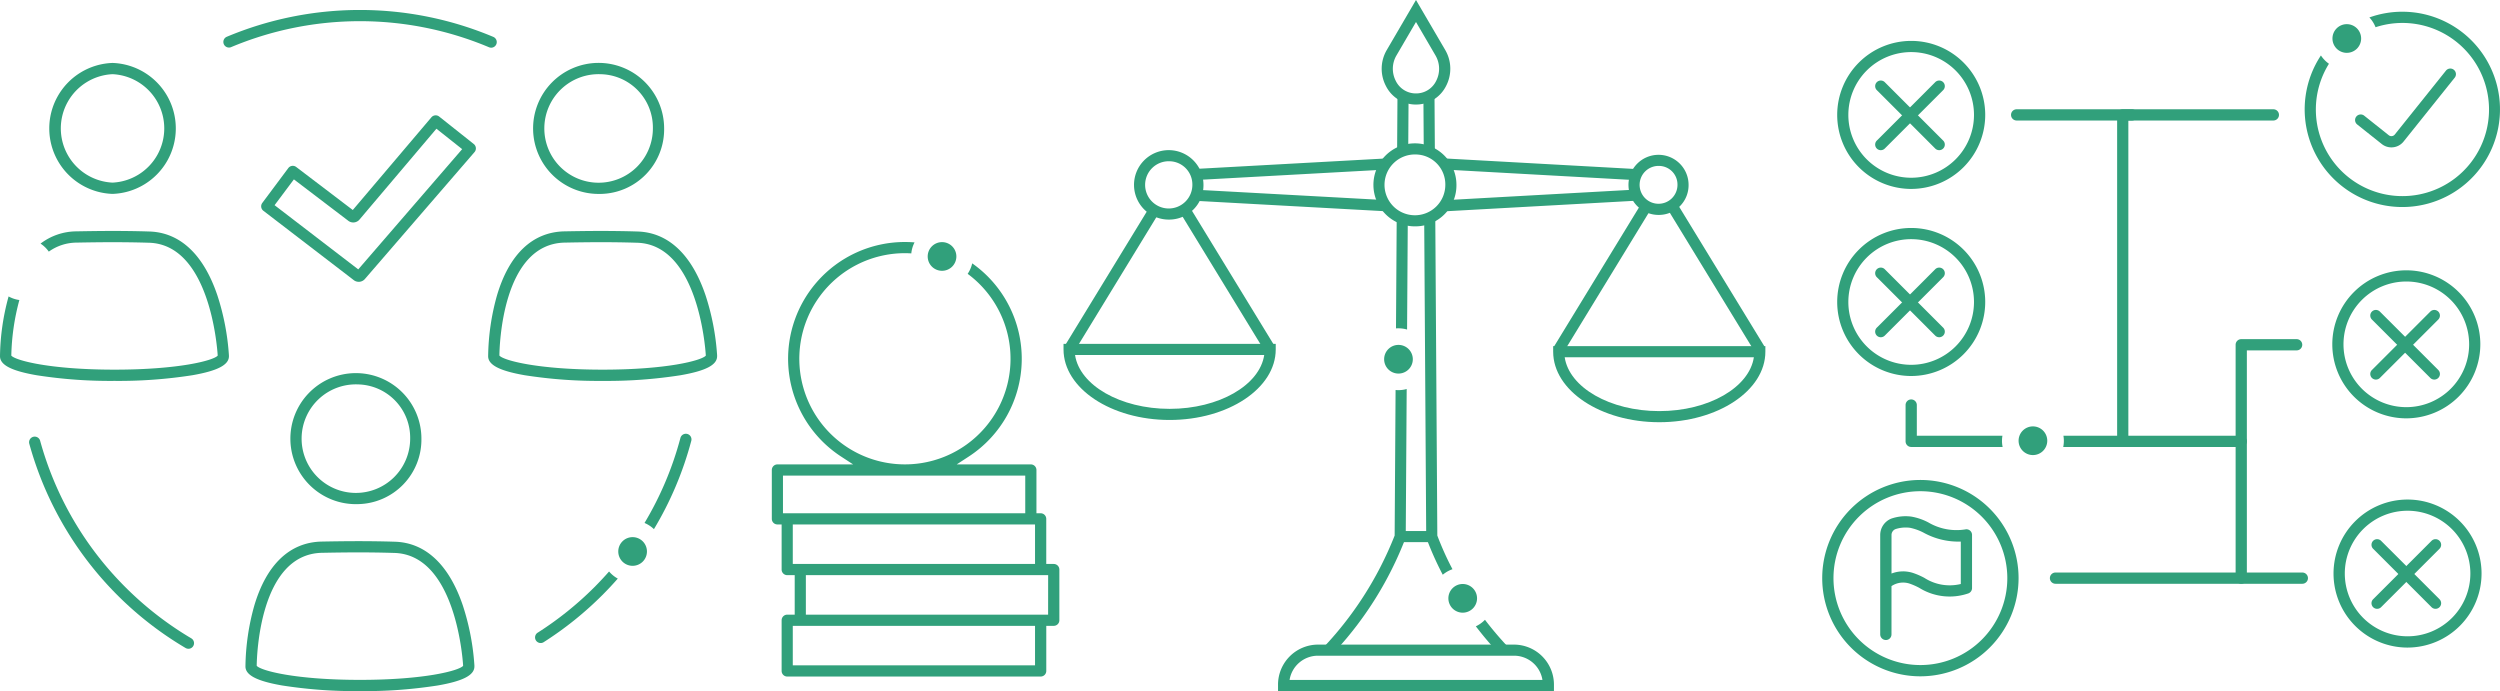 <svg id="Group_49430" data-name="Group 49430" xmlns="http://www.w3.org/2000/svg" xmlns:xlink="http://www.w3.org/1999/xlink" width="290.5" height="80.308" viewBox="0 0 290.5 80.308">
  <defs>
    <clipPath id="clip-path">
      <rect id="Rectangle_28413" data-name="Rectangle 28413" width="290.5" height="80.308" fill="#31a07b"/>
    </clipPath>
  </defs>
  <g id="Group_49429" data-name="Group 49429" clip-path="url(#clip-path)">
    <path id="Path_20367" data-name="Path 20367" d="M564.765,131.957c-6.8,0-12.329-3.676-12.329-8.194v-.645h24.658v.645c0,4.518-5.531,8.194-12.328,8.194m-10.991-7.549c.522,3.505,5.252,6.258,10.991,6.258s10.469-2.753,10.991-6.258Z" transform="translate(-371.958 -82.896)" fill="#31a07b"/>
    <path id="Path_20368" data-name="Path 20368" d="M390.608,131.157c-6.8,0-12.329-3.676-12.329-8.194v-.645h24.658v.645c0,4.518-5.531,8.194-12.328,8.194m-10.991-7.549c.522,3.505,5.252,6.258,10.991,6.258s10.469-2.753,10.991-6.258Z" transform="translate(-254.697 -82.357)" fill="#31a07b"/>
    <path id="Path_20369" data-name="Path 20369" d="M493.962,60.637a4.823,4.823,0,1,1,4.7-4.821,4.766,4.766,0,0,1-4.7,4.821m0-8.352a3.533,3.533,0,1,0,3.408,3.531,3.475,3.475,0,0,0-3.408-3.531" transform="translate(-329.424 -34.335)" fill="#31a07b"/>
    <path id="Path_20370" data-name="Path 20370" d="M583.152,62.049a3.492,3.492,0,1,1,3.407-3.492,3.454,3.454,0,0,1-3.407,3.492m0-5.693a2.2,2.2,0,1,0,2.117,2.2,2.163,2.163,0,0,0-2.117-2.2" transform="translate(-390.346 -37.076)" fill="#31a07b"/>
    <path id="Path_20371" data-name="Path 20371" d="M388.545,73.279l-9.976,16.329,1.1.673,9.958-16.3a3.272,3.272,0,0,1-1.082-.7" transform="translate(-254.893 -49.339)" fill="#31a07b"/>
    <path id="Path_20372" data-name="Path 20372" d="M420.7,73.279a3.272,3.272,0,0,1-1.082.7l9.958,16.3,1.1-.672Z" transform="translate(-282.53 -49.339)" fill="#31a07b"/>
    <path id="Path_20373" data-name="Path 20373" d="M407.911,61.474a4.035,4.035,0,1,1,3.933-4.034,3.989,3.989,0,0,1-3.933,4.034m0-6.777a2.745,2.745,0,1,0,2.643,2.743,2.7,2.7,0,0,0-2.643-2.743" transform="translate(-272.001 -35.959)" fill="#31a07b"/>
    <path id="Path_20374" data-name="Path 20374" d="M486.636,234.672H454.575v-.686a4.656,4.656,0,0,1,4.59-4.71h22.882a4.656,4.656,0,0,1,4.59,4.71Zm-30.72-1.29H485.3a3.341,3.341,0,0,0-3.249-2.816H459.165a3.341,3.341,0,0,0-3.248,2.816" transform="translate(-306.068 -154.373)" fill="#31a07b"/>
    <line id="Line_115" data-name="Line 115" x2="3.67" transform="translate(162.703 62.351)" fill="#31a07b"/>
    <rect id="Rectangle_28412" data-name="Rectangle 28412" width="3.67" height="1.29" transform="translate(162.703 61.706)" fill="#31a07b"/>
    <path id="Path_20375" data-name="Path 20375" d="M497.256,14.579h-.076v.132Z" transform="translate(-334.753 -9.816)" fill="#31a07b"/>
    <path id="Path_20376" data-name="Path 20376" d="M509.951,14.711v-.132h-.076Z" transform="translate(-343.301 -9.816)" fill="#31a07b"/>
    <path id="Path_20377" data-name="Path 20377" d="M496.969,32.723l-.047,7.284a3.969,3.969,0,0,1,1.294-.562l.039-6.025a3.129,3.129,0,0,1-1.286-.7" transform="translate(-334.58 -22.033)" fill="#31a07b"/>
    <path id="Path_20378" data-name="Path 20378" d="M506.288,33.42l.039,6.025a3.961,3.961,0,0,1,1.294.562l-.047-7.284a3.133,3.133,0,0,1-1.286.7" transform="translate(-340.887 -22.033)" fill="#31a07b"/>
    <path id="Path_20379" data-name="Path 20379" d="M495.429,12.148q-.182,0-.361-.015A3.9,3.9,0,0,1,491.939,10a4.316,4.316,0,0,1,.094-4.188L495.429,0l3.4,5.814A4.316,4.316,0,0,1,498.919,10a3.9,3.9,0,0,1-3.13,2.132c-.118.01-.238.015-.36.015m0-9.591-2.282,3.907a3.071,3.071,0,0,0-.064,2.942,2.586,2.586,0,0,0,2.094,1.441,3,3,0,0,0,.5,0,2.587,2.587,0,0,0,2.094-1.441,3.071,3.071,0,0,0-.064-2.942Z" transform="translate(-330.891)" fill="#31a07b"/>
    <path id="Path_20380" data-name="Path 20380" d="M24.838,37.606a7.613,7.613,0,0,1,0-15.217,7.613,7.613,0,0,1,0,15.217m0-13.911a6.307,6.307,0,0,0,0,12.6,6.307,6.307,0,0,0,0-12.6" transform="translate(-11.761 -15.075)" fill="#31a07b"/>
    <path id="Path_20381" data-name="Path 20381" d="M198.466,37.606A7.613,7.613,0,1,1,205.837,30a7.5,7.5,0,0,1-7.371,7.609m0-13.911a6.307,6.307,0,1,0,6.064,6.3,6.193,6.193,0,0,0-6.064-6.3" transform="translate(-128.665 -15.075)" fill="#31a07b"/>
    <path id="Path_20382" data-name="Path 20382" d="M186.929,99.571a55.222,55.222,0,0,1-9.056-.659c-2.936-.514-4.245-1.2-4.245-2.21a27.207,27.207,0,0,1,1.024-7.054c1.42-4.8,4.134-7.382,7.846-7.454,2.542-.049,5.33-.082,8.5.017,3.558.111,6.287,2.674,7.892,7.413a28.334,28.334,0,0,1,1.343,6.963.624.624,0,0,1,0,.07c0,.015,0,.029,0,.045,0,1.014-1.309,1.7-4.245,2.21a55.222,55.222,0,0,1-9.056.659m-11.993-2.94c.5.571,4.509,1.633,11.993,1.633,7.452,0,11.463-1.053,11.986-1.626,0-.022,0-.044,0-.066-.067-1.062-.979-12.838-7.966-13.055-3.136-.1-5.9-.066-8.429-.016-7.3.142-7.578,12.145-7.588,13.131m0,.061v0Z" transform="translate(-116.905 -55.31)" fill="#31a07b"/>
    <path id="Path_20383" data-name="Path 20383" d="M112.136,147.945a7.613,7.613,0,1,1,7.371-7.609,7.5,7.5,0,0,1-7.371,7.609m0-13.911a6.307,6.307,0,1,0,6.064,6.3,6.193,6.193,0,0,0-6.064-6.3" transform="translate(-70.539 -89.366)" fill="#31a07b"/>
    <path id="Path_20384" data-name="Path 20384" d="M100.6,209.909a55.215,55.215,0,0,1-9.055-.659c-2.936-.514-4.245-1.2-4.245-2.21a27.207,27.207,0,0,1,1.024-7.054c1.42-4.8,4.134-7.382,7.846-7.454,2.541-.049,5.329-.082,8.5.017,3.558.111,6.287,2.674,7.892,7.413a28.335,28.335,0,0,1,1.343,6.963.624.624,0,0,1,0,.07c0,.015,0,.03,0,.045,0,1.014-1.309,1.7-4.245,2.21a55.216,55.216,0,0,1-9.056.659m-11.993-2.94c.495.571,4.509,1.633,11.993,1.633,7.452,0,11.464-1.053,11.987-1.626a.626.626,0,0,1,0-.066c-.067-1.058-.978-12.838-7.966-13.056-3.137-.1-5.9-.066-8.428-.016-7.3.142-7.578,12.145-7.588,13.131m0,.061v0Z" transform="translate(-58.779 -129.601)" fill="#31a07b"/>
    <path id="Path_20385" data-name="Path 20385" d="M28.859,179.948a.651.651,0,0,1-.332-.091,39.82,39.82,0,0,1-18.155-23.732.653.653,0,0,1,1.26-.346A38.425,38.425,0,0,0,21.545,172.8a38.721,38.721,0,0,0,7.648,5.936.653.653,0,0,1-.334,1.216" transform="translate(-6.968 -104.563)" fill="#31a07b"/>
    <path id="Path_20386" data-name="Path 20386" d="M110.484,7.922a.655.655,0,0,1-.254-.052,38.656,38.656,0,0,0-29.993,0,.653.653,0,0,1-.509-1.2,39.964,39.964,0,0,1,31.011,0,.654.654,0,0,1-.255,1.255" transform="translate(-53.412 -2.381)" fill="#31a07b"/>
    <path id="Path_20387" data-name="Path 20387" d="M104.233,60.373a.953.953,0,0,1-.62-.23l-10.46-8.025a.654.654,0,0,1-.126-.91l3.022-4.05a.654.654,0,0,1,.919-.129l6.575,5,9.136-10.772a.653.653,0,0,1,.9-.089L117.6,44.36a.653.653,0,0,1,.089.939L104.989,60a.96.96,0,0,1-.661.369c-.032,0-.063,0-.1,0m-9.773-8.9,9.723,7.46,12.075-13.973-2.992-2.372L104.355,53.1a.952.952,0,0,1-1.377.148L96.7,48.47Z" transform="translate(-62.549 -27.626)" fill="#31a07b"/>
    <path id="Path_20388" data-name="Path 20388" d="M659.542,193.533a11.408,11.408,0,1,1,11.408-11.408,11.421,11.421,0,0,1-11.408,11.408m0-21.509a10.1,10.1,0,1,0,10.1,10.1,10.113,10.113,0,0,0-10.1-10.1" transform="translate(-436.392 -114.945)" fill="#31a07b"/>
    <path id="Path_20389" data-name="Path 20389" d="M669.416,198.011a.654.654,0,0,1-.653-.653V185.82a2.052,2.052,0,0,1,1.3-1.92,5.118,5.118,0,0,1,2.291-.233,6.677,6.677,0,0,1,2,.681,6.459,6.459,0,0,0,4.273.815.653.653,0,0,1,.806.635v6.184a.653.653,0,0,1-.442.618,6.679,6.679,0,0,1-5.681-.644,7.56,7.56,0,0,0-1.159-.507,2.417,2.417,0,0,0-2.078.3v5.612a.653.653,0,0,1-.653.653m1.98-7.98a3.973,3.973,0,0,1,1.117.165,8.5,8.5,0,0,1,1.377.592,5.435,5.435,0,0,0,4.232.712v-4.931a8.381,8.381,0,0,1-4.312-1.028,6.065,6.065,0,0,0-1.582-.571,3.829,3.829,0,0,0-1.7.154.738.738,0,0,0-.456.7v4.462a3.63,3.63,0,0,1,1.327-.251" transform="translate(-450.282 -123.642)" fill="#31a07b"/>
    <path id="Path_20390" data-name="Path 20390" d="M841.88,33.54a1.794,1.794,0,0,1-1.121-.391L837.9,30.874a.653.653,0,0,1,.813-1.022l2.857,2.274a.5.5,0,0,0,.7-.078l5.945-7.424a.653.653,0,0,1,1.02.817l-5.945,7.424a1.8,1.8,0,0,1-1.409.675" transform="translate(-563.998 -16.414)" fill="#31a07b"/>
    <path id="Path_20391" data-name="Path 20391" d="M662.059,98.28a8.6,8.6,0,1,1,8.6-8.6,8.611,8.611,0,0,1-8.6,8.6m0-15.9a7.3,7.3,0,1,0,7.295,7.3,7.3,7.3,0,0,0-7.295-7.3" transform="translate(-439.976 -54.589)" fill="#31a07b"/>
    <path id="Path_20392" data-name="Path 20392" d="M667.62,103.273a.653.653,0,0,1-.462-1.115l6.787-6.787a.653.653,0,0,1,.924.924l-6.787,6.787a.651.651,0,0,1-.462.191" transform="translate(-449.072 -64.085)" fill="#31a07b"/>
    <path id="Path_20393" data-name="Path 20393" d="M674.407,103.273a.65.65,0,0,1-.462-.191l-6.787-6.787a.653.653,0,0,1,.924-.924l6.787,6.787a.653.653,0,0,1-.462,1.115" transform="translate(-449.072 -64.085)" fill="#31a07b"/>
    <path id="Path_20394" data-name="Path 20394" d="M838.16,113.341a8.6,8.6,0,1,1,8.6-8.6,8.611,8.611,0,0,1-8.6,8.6m0-15.9a7.3,7.3,0,1,0,7.3,7.3,7.3,7.3,0,0,0-7.3-7.3" transform="translate(-558.546 -64.73)" fill="#31a07b"/>
    <path id="Path_20395" data-name="Path 20395" d="M843.722,118.334a.653.653,0,0,1-.462-1.115l6.787-6.787a.653.653,0,0,1,.924.924l-6.787,6.787a.651.651,0,0,1-.462.191" transform="translate(-567.643 -74.226)" fill="#31a07b"/>
    <path id="Path_20396" data-name="Path 20396" d="M850.508,118.334a.651.651,0,0,1-.462-.191l-6.787-6.787a.653.653,0,0,1,.924-.924l6.787,6.787a.653.653,0,0,1-.462,1.115" transform="translate(-567.642 -74.226)" fill="#31a07b"/>
    <path id="Path_20397" data-name="Path 20397" d="M662.059,31.739a8.6,8.6,0,1,1,8.6-8.6,8.611,8.611,0,0,1-8.6,8.6m0-15.9a7.3,7.3,0,1,0,7.295,7.3,7.3,7.3,0,0,0-7.295-7.3" transform="translate(-439.976 -9.786)" fill="#31a07b"/>
    <path id="Path_20398" data-name="Path 20398" d="M667.62,36.733a.653.653,0,0,1-.462-1.115l6.787-6.787a.653.653,0,0,1,.924.924l-6.787,6.787a.651.651,0,0,1-.462.191" transform="translate(-449.072 -19.282)" fill="#31a07b"/>
    <path id="Path_20399" data-name="Path 20399" d="M674.407,36.733a.65.65,0,0,1-.462-.191l-6.787-6.787a.653.653,0,0,1,.924-.924l6.787,6.787a.653.653,0,0,1-.462,1.115" transform="translate(-449.072 -19.282)" fill="#31a07b"/>
    <path id="Path_20400" data-name="Path 20400" d="M838.593,194.877a8.6,8.6,0,1,1,8.6-8.6,8.611,8.611,0,0,1-8.6,8.6m0-15.9a7.295,7.295,0,1,0,7.3,7.3,7.3,7.3,0,0,0-7.3-7.3" transform="translate(-558.837 -119.629)" fill="#31a07b"/>
    <path id="Path_20401" data-name="Path 20401" d="M844.155,199.87a.653.653,0,0,1-.462-1.115l6.787-6.787a.653.653,0,0,1,.924.924l-6.787,6.787a.651.651,0,0,1-.462.191" transform="translate(-567.934 -129.124)" fill="#31a07b"/>
    <path id="Path_20402" data-name="Path 20402" d="M850.942,199.87a.651.651,0,0,1-.462-.191l-6.787-6.787a.653.653,0,1,1,.924-.924l6.787,6.787a.653.653,0,0,1-.462,1.115" transform="translate(-567.934 -129.124)" fill="#31a07b"/>
    <path id="Path_20403" data-name="Path 20403" d="M751.348,149.053H729.765a.653.653,0,0,1,0-1.307h20.929V121.281a.654.654,0,0,1,.653-.653h6.436a.653.653,0,0,1,0,1.307H752V148.4a.654.654,0,0,1-.653.653" transform="translate(-490.915 -81.219)" fill="#31a07b"/>
    <path id="Path_20404" data-name="Path 20404" d="M802.927,204.944h-7.1a.653.653,0,1,1,0-1.307h7.1a.653.653,0,1,1,0,1.307" transform="translate(-535.396 -137.11)" fill="#31a07b"/>
    <path id="Path_20405" data-name="Path 20405" d="M753.684,78.107a.654.654,0,0,1-.653-.653V39.518a.653.653,0,0,1,.653-.653h17.5a.653.653,0,0,1,0,1.307h-16.85V77.453a.654.654,0,0,1-.653.653" transform="translate(-507.02 -26.168)" fill="#31a07b"/>
    <path id="Path_20406" data-name="Path 20406" d="M729.344,40.172H715.949a.653.653,0,0,1,0-1.307h13.395a.653.653,0,0,1,0,1.307" transform="translate(-481.613 -26.168)" fill="#31a07b"/>
    <path id="Path_20407" data-name="Path 20407" d="M446.663,57.57a4.175,4.175,0,0,1,.973-1.346L424.462,57.5a3.428,3.428,0,0,1,.479,1.266Z" transform="translate(-285.793 -37.856)" fill="#31a07b"/>
    <path id="Path_20408" data-name="Path 20408" d="M446.662,68.7,424.94,67.51a3.422,3.422,0,0,1-.479,1.266l23.174,1.273a4.176,4.176,0,0,1-.973-1.346" transform="translate(-285.792 -45.455)" fill="#31a07b"/>
    <path id="Path_20409" data-name="Path 20409" d="M534.763,58.795a2.872,2.872,0,0,1,.576-1.26l-23.438-1.3a4.178,4.178,0,0,1,.972,1.346Z" transform="translate(-344.666 -37.861)" fill="#31a07b"/>
    <path id="Path_20410" data-name="Path 20410" d="M534.762,67.428l-21.89,1.218a4.179,4.179,0,0,1-.972,1.346l23.438-1.3a2.873,2.873,0,0,1-.576-1.26" transform="translate(-344.665 -45.4)" fill="#31a07b"/>
    <path id="Path_20411" data-name="Path 20411" d="M562.989,71.847l-10.262,16.8,1.1.672,10.244-16.768a2.744,2.744,0,0,1-1.083-.7" transform="translate(-372.154 -48.375)" fill="#31a07b"/>
    <path id="Path_20412" data-name="Path 20412" d="M593.979,71.848a2.751,2.751,0,0,1-1.083.7L603.14,89.318l1.1-.672Z" transform="translate(-399.2 -48.376)" fill="#31a07b"/>
    <path id="Path_20413" data-name="Path 20413" d="M26.6,96.656a.628.628,0,0,0,0-.07,28.336,28.336,0,0,0-1.343-6.963c-1.6-4.739-4.333-7.3-7.892-7.413-3.166-.1-5.953-.066-8.5-.017a6.919,6.919,0,0,0-4.154,1.424,3.609,3.609,0,0,1,.96.931A5.612,5.612,0,0,1,8.9,83.5c2.524-.049,5.292-.081,8.428.016,6.972.217,7.894,11.942,7.965,13.048a.623.623,0,0,0,0,.074c-.526.573-4.538,1.625-11.986,1.625-7.484,0-11.5-1.062-11.993-1.633a26.652,26.652,0,0,1,.936-6.458,3.578,3.578,0,0,1-1.251-.417A27.274,27.274,0,0,0,0,96.7c0,1.014,1.309,1.7,4.245,2.21a55.221,55.221,0,0,0,9.056.659,55.221,55.221,0,0,0,9.056-.659c2.935-.514,4.245-1.2,4.245-2.21,0-.016,0-.031,0-.045" transform="translate(0 -55.309)" fill="#31a07b"/>
    <path id="Path_20414" data-name="Path 20414" d="M198.978,203.274q-.823.935-1.709,1.825a38.763,38.763,0,0,1-6.556,5.265.653.653,0,1,0,.7,1.1,40.07,40.07,0,0,0,6.777-5.443q.935-.934,1.8-1.922a3.606,3.606,0,0,1-1.013-.827" transform="translate(-128.204 -136.866)" fill="#31a07b"/>
    <path id="Path_20415" data-name="Path 20415" d="M234.219,154.3a.654.654,0,0,0-.8.465,38.359,38.359,0,0,1-4.172,9.878,3.59,3.59,0,0,1,1.094.718,39.722,39.722,0,0,0,4.341-10.261.655.655,0,0,0-.464-.8" transform="translate(-154.354 -103.875)" fill="#31a07b"/>
    <path id="Path_20416" data-name="Path 20416" d="M219.909,192.718a1.666,1.666,0,1,0,1.666-1.666,1.666,1.666,0,0,0-1.666,1.666" transform="translate(-148.066 -128.636)" fill="#31a07b"/>
    <path id="Path_20417" data-name="Path 20417" d="M307.275,123.488h-.87v-5.241a.651.651,0,0,0-.65-.65h-.49V112.57a.651.651,0,0,0-.65-.65H296l1.38-.9a13.558,13.558,0,0,0,.42-22.462,3.571,3.571,0,0,1-.528,1.218,12.271,12.271,0,1,1-7.287-2.4c.246,0,.493.01.738.025a3.564,3.564,0,0,1,.378-1.279q-.557-.045-1.116-.045a13.566,13.566,0,0,0-7.4,24.943l1.38.9h-8.8a.651.651,0,0,0-.65.65v5.678a.651.651,0,0,0,.65.65h.49v5.241a.651.651,0,0,0,.65.65h.87v4.59h-.87a.651.651,0,0,0-.65.65v5.891a.651.651,0,0,0,.65.65h29.453a.651.651,0,0,0,.65-.65v-5.241h.87a.65.65,0,0,0,.65-.65v-5.89a.651.651,0,0,0-.65-.65M275.811,113.22h28.153V117.6H275.811Zm1.14,5.678H305.1v4.59H276.951ZM305.1,135.27H276.951v-4.591H305.1Zm1.52-5.891H278.471v-4.59h28.154Z" transform="translate(-184.83 -57.956)" fill="#31a07b"/>
    <path id="Path_20418" data-name="Path 20418" d="M329.966,87.786a1.666,1.666,0,1,0,1.666-1.666,1.666,1.666,0,0,0-1.666,1.666" transform="translate(-222.168 -57.985)" fill="#31a07b"/>
    <path id="Path_20419" data-name="Path 20419" d="M478.828,138.5c-.113,0-.225-.007-.336-.017l-.108,16.913a40.529,40.529,0,0,1-8.574,13.316h1.782a41.081,41.081,0,0,0,8.04-12.973l.04-.107.111-17.264a3.583,3.583,0,0,1-.955.132" transform="translate(-316.326 -93.165)" fill="#31a07b"/>
    <path id="Path_20420" data-name="Path 20420" d="M496.817,89.591a3.59,3.59,0,0,1,1,.144l.082-12.757a3.968,3.968,0,0,1-1.286-.576l-.085,13.2c.1-.008.192-.015.29-.015" transform="translate(-334.314 -51.441)" fill="#31a07b"/>
    <path id="Path_20421" data-name="Path 20421" d="M492.315,124.34a1.666,1.666,0,1,0,1.666-1.666,1.666,1.666,0,0,0-1.666,1.666" transform="translate(-331.478 -82.597)" fill="#31a07b"/>
    <path id="Path_20422" data-name="Path 20422" d="M509.851,117.581a34.524,34.524,0,0,1-1.76-3.907L507.852,76.4a3.969,3.969,0,0,1-1.286.576L506.8,113.8v.114l.04.107a36.257,36.257,0,0,0,1.883,4.205,3.58,3.58,0,0,1,1.126-.642" transform="translate(-341.074 -51.441)" fill="#31a07b"/>
    <path id="Path_20423" data-name="Path 20423" d="M525.993,220.448a3.607,3.607,0,0,1-1.061.759c.883,1.152,1.69,2.087,2.317,2.77h1.782a38.9,38.9,0,0,1-3.038-3.529" transform="translate(-353.44 -148.429)" fill="#31a07b"/>
    <path id="Path_20424" data-name="Path 20424" d="M515.162,209.387a1.666,1.666,0,1,0,1.666-1.666,1.666,1.666,0,0,0-1.666,1.666" transform="translate(-346.861 -139.86)" fill="#31a07b"/>
    <path id="Path_20425" data-name="Path 20425" d="M688.99,146.871a3.586,3.586,0,0,1,.051-.581h-9.948v-3.565a.653.653,0,1,0-1.307,0v4.218a.653.653,0,0,0,.653.653h10.623a3.61,3.61,0,0,1-.073-.726" transform="translate(-456.358 -95.658)" fill="#31a07b"/>
    <path id="Path_20426" data-name="Path 20426" d="M754.542,154.983H733.878a3.5,3.5,0,0,1-.022,1.307h20.686a.653.653,0,0,0,0-1.307" transform="translate(-494.109 -104.351)" fill="#31a07b"/>
    <path id="Path_20427" data-name="Path 20427" d="M717.98,153.328a1.666,1.666,0,1,0,1.666-1.666,1.666,1.666,0,0,0-1.666,1.666" transform="translate(-483.42 -102.115)" fill="#31a07b"/>
    <path id="Path_20428" data-name="Path 20428" d="M831.069,4.171a11.294,11.294,0,0,0-3.826.665,3.584,3.584,0,0,1,.717,1.136,10.061,10.061,0,1,1-5.416,4.245,3.61,3.61,0,0,1-.932-.965,11.347,11.347,0,1,0,9.456-5.081" transform="translate(-551.921 -2.808)" fill="#31a07b"/>
    <path id="Path_20429" data-name="Path 20429" d="M829.618,10.268A1.666,1.666,0,1,0,831.284,8.6a1.666,1.666,0,0,0-1.666,1.666" transform="translate(-558.586 -5.792)" fill="#31a07b"/>
  </g>
</svg>
